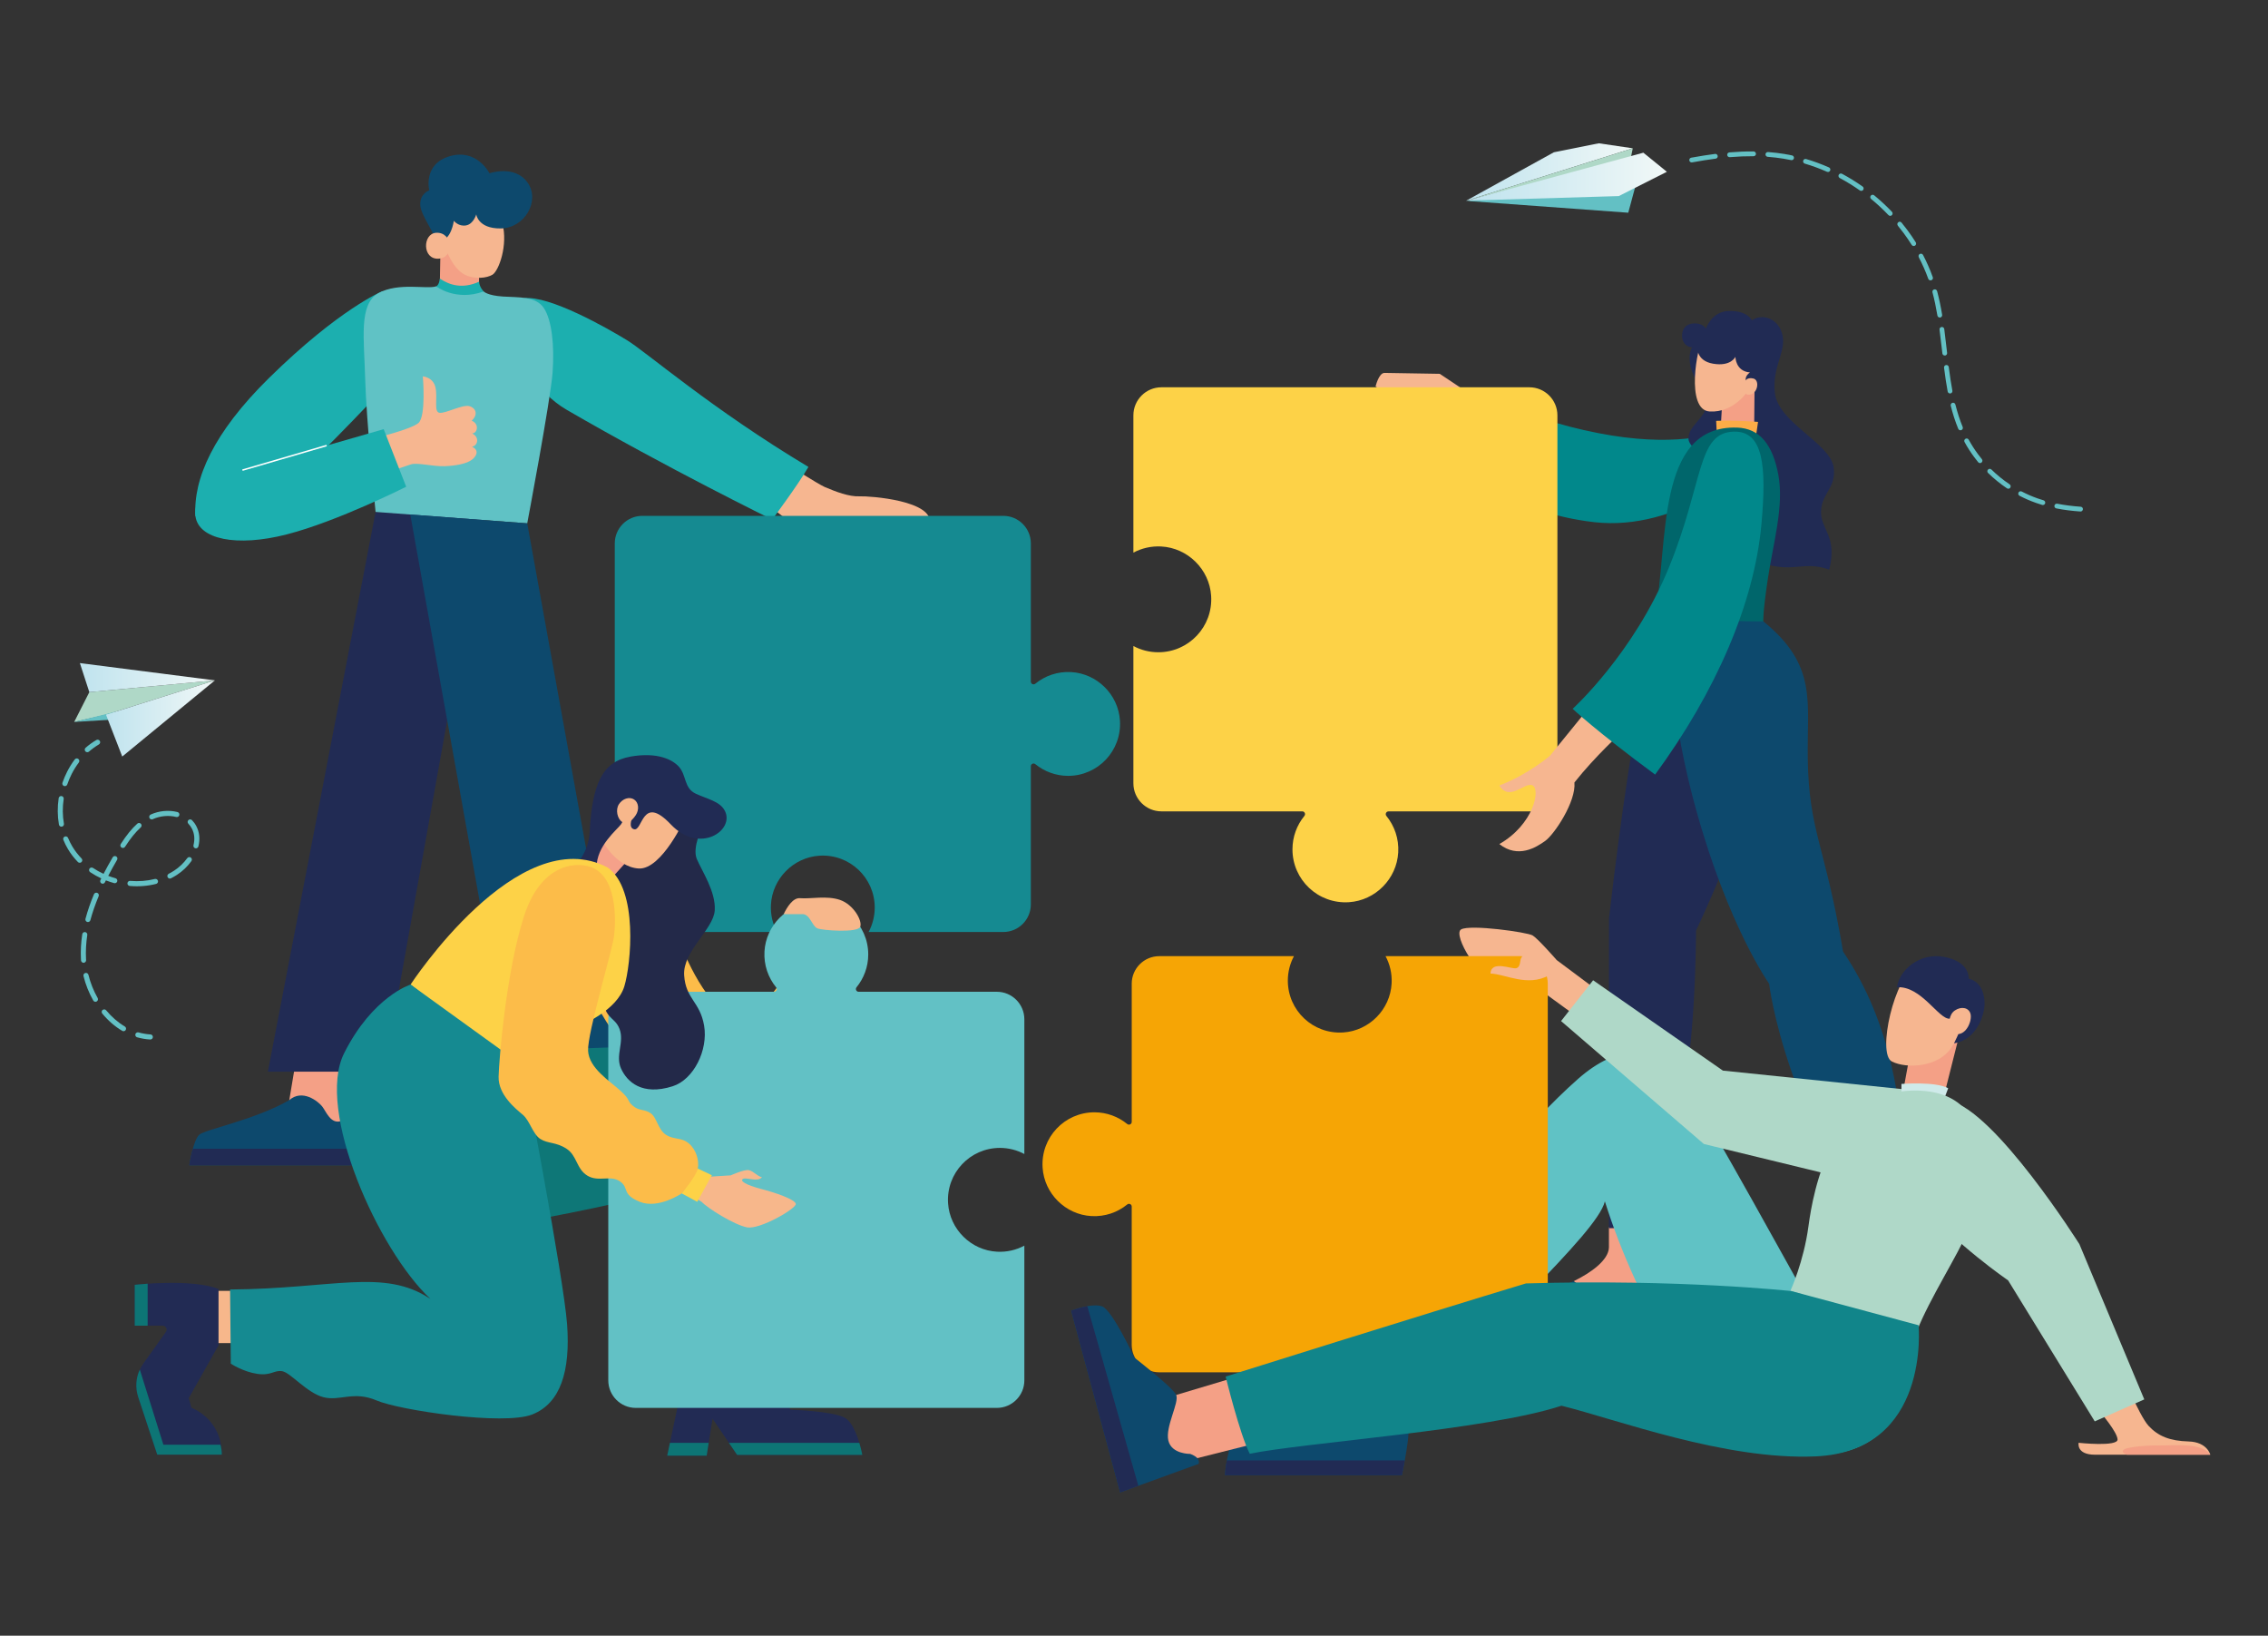 <?xml version="1.0" encoding="UTF-8"?><svg id="uuid-112d8dd0-f6a5-4724-aa55-09c059850906" xmlns="http://www.w3.org/2000/svg" width="864" height="623" xmlns:xlink="http://www.w3.org/1999/xlink" viewBox="0 0 864 623"><rect x="0" y="0" width="864" height="623" fill="#333333" stroke="none"/><defs><linearGradient id="uuid-b5621879-4bb2-4a20-a8fd-05d78fce6d04" x1="189.14" y1="258.09" x2="240.57" y2="258.09" gradientTransform="translate(271) rotate(-180) scale(1 -1)" gradientUnits="userSpaceOnUse"><stop offset="0" stop-color="#f1f8f7"/><stop offset="1" stop-color="#bfe3ee"/></linearGradient><linearGradient id="uuid-75d24fe0-8c3c-43df-ae74-b5f8e970309b" y1="273.65" x2="230.61" y2="273.65" xlink:href="#uuid-b5621879-4bb2-4a20-a8fd-05d78fce6d04"/><linearGradient id="uuid-d2013f5a-13b4-43a6-82c6-d97165cb1b3d" x1="214.42" y1="65.54" x2="278" y2="65.54" gradientTransform="translate(836.43) rotate(-180) scale(1 -1)" xlink:href="#uuid-b5621879-4bb2-4a20-a8fd-05d78fce6d04"/><linearGradient id="uuid-efa3bb46-2294-4de2-9a76-d66b01f4e639" x1="201.43" y1="67.28" x2="277.6" y2="67.28" gradientTransform="translate(836.43) rotate(-180) scale(1 -1)" xlink:href="#uuid-b5621879-4bb2-4a20-a8fd-05d78fce6d04"/></defs><path d="M263.03,153.47s46.77,30.16,51.11,32c4.34,1.84,9.26,3.74,13.25,3.57,4-.17,28.64,1.63,26.76,10.55-1.45,6.87-42.66,6.88-49.62,1.83s-14.92-11.44-14.92-11.44l-26.57-36.51Z" fill="#f6b690"/><path d="M199.48,113.59c9.79-1.23,31.97,11.46,39.39,15.99,7.42,4.53,32.14,26.12,69.1,48.26-3.91,6.8-13.8,20.05-13.8,20.05,0,0-40.25-19.72-78.32-41.82-5.74-3.33-10.37-8.3-14.18-13.73-3.35-4.76-6.41-10.51-6.25-15.43.35-10.64,4.07-13.31,4.07-13.31Z" fill="#1cafaf"/><path d="M74.46,196.58c-.9-14.18,6.85-31.77,27.97-52.56,26.73-26.31,43.06-33.02,43.06-33.02,0,0,7.52.82,9.76,8.4,3.9,13.15-10.87,30.3-10.87,30.3,0,0-28.05,30.27-48.07,46.75-7.36-.23-14.56,1.13-21.85.12Z" fill="#1cafaf"/><polygon points="202.87 405.06 205.94 432.38 232.49 430.91 226.94 397.63 202.87 405.06" fill="#f4a086"/><path d="M182.62,94.88l-.15,14.35s-4.7,2.24-8.8,1.68c-4.1-.56-6.1-3.23-6.1-3.23l.21-12.21,11.36-3.96,3.48,3.37Z" fill="#f4a086"/><polygon points="137.84 405.06 134.77 432.38 108.22 430.91 113.77 397.63 137.84 405.06" fill="#f4a086"/><polygon points="143.08 194.98 102.05 408.17 146.36 408.17 184.41 195.98 143.08 194.98" fill="#212b54"/><path d="M72.11,443.83s1.48-9.68,3.84-11.68c2.36-2.01,21.44-5.71,34.26-13.15,4.98-4.31,10.88.41,12.47,2.35,1.59,1.95,3.25,7.02,7.38,5.61,4.13-1.42,6.73-2.66,6.73-2.66l2.01,19.53h-66.67Z" fill="#0d496d"/><path d="M73.47,437.52c-.87,3.1-1.36,6.31-1.36,6.31h66.67l-.65-6.31h-64.67Z" fill="#212b54"/><path d="M169.91,94.94s2.53,7.44,7.23,9.72c3.76,1.82,8.37,1.26,10.49-.04,2.35-1.44,6-11.19,3.72-19.71-2.28-8.52-7.12-10.73-13.85-9.61-6.73,1.12-11.15,7.96-7.58,19.64Z" fill="#f6b690"/><path d="M172.89,84.1s-1.02,7.65-5.4,7.54c-4.38-.11-2.28.77-2-.88.28-1.65-5.04-8.63-5.37-12.45-.39-4.52,3.4-5.82,3.4-5.82,0,0-2.5-10.03,7.85-13.01,10.35-2.98,15.09,6.52,15.09,6.52,0,0,9.61-3.37,14.52,3.54,4.91,6.91-1.05,17.43-10.35,17.47-8.59.04-9.2-5.37-9.2-5.37,0,0-1,3.68-3.88,4.21s-4.66-1.75-4.66-1.75Z" fill="#0d496d"/><path d="M184.26,111s-1.54-1.42-1.77-3.7c-6.23,2.81-11.14,1.37-14.93-1.19-.28,2.6-1.4,2.95-1.4,2.95,0,0,2.4,4.86,9.05,5.3,7.41.49,9.05-3.35,9.05-3.35Z" fill="#1cafaf"/><path d="M184.26,111s1.37,1.56,7.33,1.94c5.96.39,12.59-.18,15.61,4.42,3.02,4.59,4.07,14.24,3.3,24.62-.77,10.38-9.65,57.35-9.65,57.35l-57.77-4.35s-3.58-35.36-3.96-50.61c-.39-15.26-2.56-28.52,5.05-32.72,7.61-4.21,18.55-1.37,21.99-2.6,0,0,7.44,5.86,18.1,1.95Z" fill="#60c2c5"/><path d="M143.47,166.69s12.8-3.08,15.87-5.52c3.07-2.44,1.74-17.82,1.74-17.82,0,0,3.99.27,4.84,4.32.85,4.05-.75,9.23,1.52,9.56,2.27.33,8.92-3.34,11.47-2.51,2.56.83,3.2,3.32.77,5.52,2.96,1.13,2.29,4.75.18,4.86,2.95,1.41,2.15,4.67-.04,5.05,3.3,1.5,1.26,4.28-.69,5.37-1.95,1.1-5.15,1.85-9.66,2.04-4.51.19-10.6-1.52-13.03-.66-2.43.86-9.93,3.29-9.93,3.29l-3.04-13.5Z" fill="#f6b690"/><polygon points="200.85 199.33 238.66 408.17 194.35 408.17 156.3 195.98 200.85 199.33" fill="#0d496d"/><path d="M268.6,443.83s-1.48-9.68-3.84-11.68c-2.36-2.01-21.44-5.71-34.26-13.15-4.98-4.31-10.88.41-12.47,2.35-1.59,1.95-3.25,7.02-7.38,5.61s-6.73-2.66-6.73-2.66l-2.01,19.53h66.67Z" fill="#0d496d"/><path d="M267.24,437.52c.87,3.1,1.36,6.31,1.36,6.31h-66.67l.65-6.31h64.67Z" fill="#212b54"/><path d="M95.7,177.98l50.46-14.52,8.58,21.93s-26.23,13.21-45.45,18.14c-19.21,4.93-33.68,1.9-34.84-6.95-1.62-12.38,21.24-18.6,21.24-18.6Z" fill="#1cafaf"/><path d="M166.15,88.66c-5.2.31-5.35,10.22.92,9.87,6.27-.35,5.45-10.25-.92-9.87Z" fill="#f6b690"/><line x1="124.43" y1="169.71" x2="92.36" y2="179.07" fill="#212b54"/><rect x="91.69" y="174.11" width="33.41" height=".56" transform="translate(-44.54 37.37) rotate(-16.28)" fill="#fff"/><path d="M408.04,255.98c-5.18-.29-9.96,1.42-13.64,4.43-.68.56-1.7.08-1.7-.8v-52.64c0-5.79-4.7-10.49-10.49-10.49h-137.52c-5.79,0-10.49,4.7-10.49,10.49v137.52c0,5.79,4.7,10.49,10.49,10.49h51.31c-1.64-3.06-2.5-6.6-2.31-10.36.51-9.94,8.54-18.07,18.47-18.7,11.51-.73,21.07,8.39,21.07,19.74,0,3.37-.85,6.55-2.33,9.32h51.31c5.79,0,10.49-4.7,10.49-10.49v-52.64c0-.88,1.02-1.36,1.71-.8,3.41,2.78,7.76,4.46,12.5,4.46,11.36,0,20.48-9.57,19.74-21.09-.64-9.89-8.71-17.88-18.6-18.44Z" fill="#158a91"/><path d="M565.51,153.73l-17.03-11.35s-18.84-.33-21.04-.35-3.41,5.17-3.41,5.17c0,0,12.64,9.02,22.55,9.56,9.91.54,15.74,6.09,15.74,6.09l3.18-9.11Z" fill="#f6b690"/><path d="M663.62,162.96c-2.03-.5-4.17-.25-6.08.6-4.54,2-20.36,6.97-48.75,1.39-30.37-5.97-43.15-15.71-43.15-15.71l-11.6,28.35s21.54,17.74,53.39,21.3c31.85,3.56,59.22-20.51,61.5-24.83,2.12-4.02.16-9.75-5.31-11.1Z" fill="#01888b"/><path d="M612.92,467.38c0,2.76,0,5.36,0,7.78-.16,4.79-6.74,9.57-13.45,12.83,1.92,1.48,6.51,4.37,13.48,4.86,0,3.07,0,4.71,0,4.71l16.04-2.38s.2-12.35,1.95-27.8h-18.04Z" fill="#f4a086"/><path d="M630.91,467.78c1.29-11.52,3.44-24.82,7.02-36.02,8.32-26.03,8.17-77.34,8.17-77.34,0,0,44.5-91.72,24.82-117.75-29.36-5.45-38.44-4.54-38.44-4.54,0,0-9.54,30.88-19.52,117.6-.09,48.08-.07,91.01-.04,118.05h17.99Z" fill="#212b54"/><path d="M731.8,491.92c.52-.46,1.06-.88,1.61-1.27-1.12-4.85-2.92-13.21-4.54-23.27h-19.56c7.56,15.57,13.69,27.8,13.69,27.8h5.53c.92-1.2,2.01-2.29,3.27-3.26Z" fill="#f4a086"/><path d="M630.19,488.26l-1.57-.02s-7.65,4.7-13.77,4.68c-8.04-.03-13.29-3.32-15.38-4.93.2-.1-7.81,3.28-10.71,3.88-16.21,3.31-15.71,14.61-15.71,14.61h57.91l-.77-18.21Z" fill="#0d496d"/><path d="M573.91,502.27c-.95,2.39-.87,4.2-.87,4.2h57.91l-.18-4.2h-56.87Z" fill="#212b54"/><path d="M726.27,499.1c1.18-2.86,3.02-5.25,5.52-7.18.81-.72,1.66-1.35,2.55-1.89-.3-.16-.64-.25-.99-.25h-.32c-3.05,2.64-4.41.64-5.28-1.86-.3-.87-1.13-1.44-2.05-1.44h-5.37c-1.01,0-1.9.7-2.12,1.69-.46,2.08-1.74,4.42-7.07,5.76-12.65,3.19-10.71,12.55-10.71,12.55h23.28c.27-2.67,1.13-5.13,2.55-7.38Z" fill="#0d496d"/><path d="M532.66,324.68c.3-5.28-1.45-10.15-4.51-13.9-.57-.7-.08-1.74.82-1.74h53.64c5.9,0,10.69-4.79,10.69-10.69v-140.15c0-5.9-4.79-10.69-10.69-10.69h-140.15c-5.9,0-10.69,4.79-10.69,10.69v52.29c3.12-1.67,6.73-2.55,10.56-2.35,10.13.52,18.42,8.7,19.06,18.82.74,11.73-8.55,21.47-20.12,21.47-3.44,0-6.67-.86-9.5-2.38v52.29c0,5.9,4.79,10.69,10.69,10.69h53.64c.9,0,1.38,1.04.81,1.74-2.84,3.47-4.54,7.91-4.54,12.74,0,11.58,9.76,20.87,21.5,20.12,10.08-.65,18.22-8.88,18.79-18.96Z" fill="#fdd247"/><path d="M724.73,502.17h-23.95c-.74,2.39-.34,4.31-.34,4.31h23.28c.15-1.5.49-2.94,1.01-4.31Z" fill="#212b54"/><path d="M605.24,269.66l-14.76,18.16s-8.17,7.11-19.3,11.35c4.01,6.43,9.69-1.59,12.71,0s.31,14.86-12.71,22.32c7.11,5.6,14,1.29,17.48-1.21,3.48-2.5,11.81-14.98,11.12-22.25,7.95-10.06,18.16-19.3,18.16-19.3l-12.71-9.08Z" fill="#f6b690"/><path d="M673.96,374.7s1.51,13.17,8.48,33.3c4.02,11.61,16.89,38.82,27.07,59.78h19.43c-1.08-6.68-2.09-14.12-2.76-21.79-2.27-25.88-5.3-55.85-24.06-83.55-6.86-40.68-13.03-45.7-13.45-73.46-.33-21.84,3.77-35.51-16.92-52.31-19.72-16.02-35.77-4.99-35.77-4.99,0,0-2.42,31.03,9.99,76.13,12.41,45.1,28,66.9,28,66.9Z" fill="#0d496d"/><path d="M646.56,129.92s-4.17,2.57-2.52,9.64c1.65,7.06,5.85,7.57,6.15,13.52.3,5.95-7.21,8.83-6.96,14.13.25,5.3,19.78,14.53,19.98,14.73.2.2,16.19-7.67,16.19-7.67l-6.41-28.3-3.27-15.34-23.17-.71Z" fill="#212b54"/><polygon points="655.95 155.44 655.34 166.09 668.21 167.85 668.41 146.61 655.95 155.44" fill="#f4a086"/><path d="M665.91,148.81s-5.29,8.48-14.63,7.91c-9.34-.57-4.67-25.32-2.58-27.41,2.09-2.09,16.27-3.93,19.22,1.97,2.95,5.9,1.64,13.5-2.01,17.54Z" fill="#f6b690"/><path d="M646.61,131.77s-.78,5.61,6.02,6.76c6.8,1.15,8.48-2.62,8.48-2.62,0,0,0,5.49,5.53,5.94-3.32,2.42-.86,5.37,1.15,6.76,2.01,1.39,5,6.02,5.16,11.8.16,5.78-4.06,53.02-4.06,53.02,0,0,4.51,2.25,10.45,2.62,5.94.37,10.04-1.72,17.5.9,3.28-12.82-3.44-15.41-3.11-22.33.33-6.92,5.83-8.79,4.83-16.51-1.19-9.24-21.1-17.04-22.41-28.39-1.04-8.97,3.36-14.59,3.12-20.26-.31-7.22-7.1-10.67-11.89-7.47,0,0-1.67-3.85-9.09-3.52-6.3.28-8.44,6.71-8.44,6.71,0,0-1.04-2.1-4.37-2.01-3.13.08-4.54,1.9-4.69,4.34-.22,3.71,3.09,5.85,5.82,4.26Z" fill="#212b54"/><path d="M653.78,160.29l.25,5.5,14.78,1.31.92-6.41s-8.75-.69-15.95-.4Z" fill="#fdac47"/><path d="M661.75,162.86c8.58.28,13.64,6.46,15.76,18.26s-1.99,25.68-4.01,39.1c-2.02,13.42-1.77,16.45-1.77,16.45,0,0-26.28.15-41.22-2.72,5.2-26.54,0-72.12,31.23-71.08Z" fill="#00666b"/><path d="M660.49,164.4c11.2-.3,12.57,12.85,10.52,35.36-2.72,29.95-17.33,63.7-40.49,95.26-22.85-16.88-31.41-25.05-31.41-25.05,0,0,23.3-21.11,36.66-53.81,13.36-32.69,10.63-51.38,24.71-51.76Z" fill="#01888b"/><path d="M664.84,145.12s.7-1.56,3.15-.94,1.68,5.86-1.58,6.15-1.58-5.2-1.58-5.2Z" fill="#f6b690"/><polygon points="524.59 519.76 513.31 539.79 528.29 550.97 533.75 544.86 547.84 522.84 524.59 519.76" fill="#f4a086"/><path d="M466.61,561.87s1.08-12.77,4.04-13.12c2.96-.34,29.27-4.58,32.17-5.52,2.9-.94,7.19-9.92,11.87-10.06,4.68-.14,10.84,11.88,14.14,12.13,3.3.25,5.47-3.1,7.29-2.36,1.82.74-2.07,18.93-2.07,18.93h-67.44Z" fill="#0d496d"/><path d="M467.37,556.24c-.53,2.94-.76,5.63-.76,5.63h67.44s.53-2.47,1.1-5.63h-67.78Z" fill="#212b54"/><path d="M687.68,493.39s-37.39-67.96-46.93-82.39c-9.54-14.43-25.04-12.88-39.5-.15-40.86,35.97-82.64,107.11-82.64,107.11,0,0,17.86,8.46,29.66,14.08,14.08-22.55,60.09-61.75,63.11-74.46,11.35,36.02,40.41,96.51,80.82,96.51s38.1-47.22,38.1-47.22l-42.64-13.47Z" fill="#60c2c5"/><path d="M800.23,538.03s6.26,7.26,6.46,10.19c.2,2.93-14.83,1.31-14.83,1.31,0,0-1.01,4.54,6.26,4.54h43.89s-1.11-4.84-8.27-5.05c-7.16-.2-11.6-2.02-15.24-5.95-3.63-3.94-11-21.87-11-21.87l-7.26,16.83Z" fill="#f6b690"/><path d="M607.08,376.16l-14.03-10.47s-7.16-8.18-9.18-9.4c-2.01-1.23-23.95-4.31-27.28-2.28-3.34,2.03,7.21,19.65,14.67,21.07,7.46,1.42,13.59.59,13.59.59l15.85,11.53,6.38-11.04Z" fill="#f6b690"/><path d="M656.34,407.77l-49.44-34.41-12.21,15.54,54.39,46.82,53.17,12.92s23.51-.4,27.04-17.86c3.53-17.46.51-15.42.51-15.42l-73.46-7.59Z" fill="#afd8c8"/><path d="M746.81,392.57s-6.62,26.25-6.62,26.25l-15.64-.71,3-16.32,19.25-9.22Z" fill="#f4a086"/><path d="M724.36,416.57v-3.72s13.02-1.02,17.81,1.64c-1.1,2.83-1.46,3.9-1.46,3.9l-16.35-1.82Z" fill="#cfeaea"/><path d="M742.97,368.12c10.2,6,6.71,21.64.25,31.13-4.84,7.11-16.7,7.97-22.5,5.05-5.8-2.93,1.06-32.74,9.13-36.17,8.07-3.43,13.12,0,13.12,0Z" fill="#f6b690"/><path d="M722.63,376.04c1.03-6.83,8.85-13.25,17.86-11.6,8.9,1.62,9.48,6.71,9.54,8.32,4.89,1.21,6.1,6.23,6,9.86-.1,3.63-2.72,13.34-11.63,14.75,3.81-7.72,3.91-10.54,3.91-10.54,0,0-1.41.76-5.55,1.16-4.14.4-10.88-12.64-20.13-11.96Z" fill="#212b54"/><path d="M415.79,463.18c5.18.29,9.96-1.42,13.64-4.43.68-.56,1.7-.08,1.7.8v52.64c0,5.79,4.7,10.49,10.49,10.49h137.52c5.79,0,10.49-4.7,10.49-10.49v-137.52c0-5.79-4.7-10.49-10.49-10.49h-51.31c1.64,3.06,2.5,6.6,2.31,10.36-.51,9.94-8.54,18.07-18.47,18.7-11.51.73-21.07-8.39-21.07-19.74,0-3.37.85-6.55,2.33-9.32h-51.31c-5.79,0-10.49,4.7-10.49,10.49v52.64c0,.88-1.02,1.36-1.71.8-3.41-2.78-7.76-4.46-12.5-4.46-11.36,0-20.48,9.57-19.74,21.09.64,9.89,8.71,17.88,18.6,18.44Z" fill="#f6a505"/><path d="M742.59,390.32s-.38-3.77,2.12-5.46c2.5-1.69,5.39-1.08,5.98,1.37.6,2.45-1.44,7.88-5.29,7.66-2.55-.14-2.81-3.57-2.81-3.57Z" fill="#f6b690"/><path d="M730.31,506.86l-48.24-15.24s5.05-11,6.86-24.52,8.98-53.78,43.08-51.66c34.1,2.12,20.43,46.01,17.38,53.88-3.05,7.87-14.53,25.73-19.08,37.54Z" fill="#afd8c8"/><path d="M725.56,421.29c-10.59,8.88-2.93,25.23,7.04,37.64,11.6,14.43,32.41,28.76,32.41,28.76l32.99,53.68,18.87-8.37-24.72-59.13s-32.07-50.89-49.58-54.66c-12.28-2.65-17.01,2.09-17.01,2.09Z" fill="#afd8c8"/><polygon points="468.16 525.3 443.31 532.74 440.43 547.79 448.15 556.24 453.6 556.01 482.04 548.84 468.16 525.3" fill="#f4a086"/><path d="M432.13,517.08s14.72,11.39,15.95,14.23-4.23,12.12-3,17.35c1.23,5.23,8.32,5.1,8.32,5.1,0,0,2.51.86,3.07,2.12s.07,1.71.07,1.71l-29.82,10.83-18.65-69.19s7.87-3.09,11.79-1.65c3.92,1.44,12.28,19.5,12.28,19.5Z" fill="#0d496d"/><path d="M408.07,499.23l18.65,69.19,6.93-2.52-19.43-68.4c-3.19.57-6.15,1.73-6.15,1.73Z" fill="#212b54"/><path d="M682.47,491.75s-42.66-4.66-101.16-2.92c-40.27,12.15-114.4,35.47-114.4,35.47,0,0,5.36,21.92,9.19,29.41,20.29-4.23,90.53-8.95,118.75-18.3,20.62,5.06,62.21,20.8,96.78,19.3,43.95-1.91,39.25-49.95,39.25-49.95l-48.41-13Z" fill="#11858a"/><path d="M579.47,364.9c-.49.95-.15,3.48-1.91,3.88-1.77.39-9.52-3.14-9.76,2.01,5.79.25,14.08,5.15,22.18.74,8.1-4.42-7.39-12.65-10.5-6.62Z" fill="#f6b690"/><path d="M810.27,554.08s-2.64-.91-1.14-1.98,9.2-1.64,14.01-1.57c4.81.07,15.74-1.18,18.86,3.54h-31.73Z" fill="#f4a086"/><path d="M259.7,360.62s10.01,26.33,21.94,26.78c11.93.45,28.81-36.35,28.81-36.35h11.59s-8.53,60.99-43.82,65.04c-35.29,4.05-52.28-36.23-52.28-36.23l33.76-19.24Z" fill="#fcbc49"/><polygon points="290.97 513.62 288.44 523.82 265.48 524.15 268.62 509.3 290.97 513.62" fill="#f7b78b"/><path d="M261.2,521.3l-7.02,33.13h15.03l2.23-14.08,9.36,13.79h47.69s-2.08-11.59-6.66-14.15c-4.57-2.56-20.66-3.07-20.66-3.07,0,0-6.77-11.01-11.96-15.61h-28.01Z" fill="#222b54"/><polygon points="255.21 549.55 254.18 554.43 269.21 554.43 269.98 549.55 255.21 549.55" fill="#0d7575"/><path d="M277.69,549.55l3.11,4.58h47.69s-.37-2.03-1.13-4.58h-49.67Z" fill="#0d7575"/><path d="M259.7,515.49l31.27.59s10.76-38.71,12.62-75.85c1.86-37.13-10.89-41.61-27.34-42.2-16.46-.59-92.33,2.87-92.33,2.87l18.06,63.97s44.9-8.02,55.19-13.08c0,0-.51,11.31-1.86,14.01-1.35,2.7-3.21,7.17-2.95,9.11.25,1.94,4.98,9.71,5.74,13.08.76,3.38-3.8,6.84-3.29,12.66.51,5.82,3.88,9.33,4.89,14.84Z" fill="#0e7777"/><path d="M291.23,362.4c-.29,5.18,1.42,9.96,4.43,13.64.56.68.08,1.7-.8,1.7h-52.64c-5.79,0-10.49,4.7-10.49,10.49v137.52c0,5.79,4.7,10.49,10.49,10.49h137.52c5.79,0,10.49-4.7,10.49-10.49v-51.31c-3.06,1.64-6.6,2.5-10.36,2.31-9.94-.51-18.07-8.54-18.7-18.47-.73-11.51,8.39-21.07,19.74-21.07,3.37,0,6.55.85,9.32,2.33v-51.31c0-5.79-4.7-10.49-10.49-10.49h-52.64c-.88,0-1.36-1.02-.8-1.71,2.78-3.41,4.46-7.76,4.46-12.5,0-11.36-9.57-20.48-21.09-19.74-9.89.64-17.88,8.71-18.44,18.6Z" fill="#62c1c5"/><rect x="79.08" y="491.66" width="14.97" height="19.89" fill="#f7b78b"/><path d="M267.72,314.65s-4.14,8.01-2.28,12.49c1.86,4.48,7.34,12.49,6.84,19.67-.51,7.17-12.24,15.53-11.65,24.64.59,9.11,6,9.93,7.6,19.16,1.6,9.28-3.93,20.56-11.98,23.12-11.65,3.71-17.39-1.69-19.66-6.75-2.28-5.06,1.35-10.04-.59-15.11-1.94-5.06-6.16-3.21-6.58-14.18-.42-10.97-3.46-46.89-3.46-46.89l15.53-27.8,26.25,11.65Z" fill="#232949"/><polygon points="239.62 327.14 233.29 334.15 223.83 328.24 233.96 315.07 239.62 327.14" fill="#f5a18a"/><path d="M83.25,490.97v21.42l-11.35,20.14,1.02,3.67s11.58,4.04,11.58,17.84h-24.59l-7.26-21.98c-1.42-4.29-.7-8.99,1.92-12.67l8.49-11.9c.92-.98.23-2.59-1.12-2.59h-10.6v-15.56s21.76-2.45,31.91,1.62Z" fill="#222b54"/><path d="M228.93,319.4s5.47,10.86,14.37,11.39c8.91.54,17.97-19.69,17.97-19.69l-13.88-11.78-18.47,20.07Z" fill="#f7b78b"/><path d="M240.11,288.18c10.58-1.86,16.21,1.28,18.52,3.85,2.93,3.26,1.91,8.16,6.36,10.24,4.44,2.08,9.16,2.89,11.08,6.43,4.05,7.46-9.51,16.92-20.54,5.28-11.03-11.65-10.63,2.76-14.01,1.86-3.38-.9,1.46-7.82-.56-7.99-2.03-.17-3.04,4.22-4.39,6.13-1.35,1.91-9.45,8.27-9.28,16.43.17,8.16-20.2,7.15-20.2,7.15,0,0,16.76-5.49,17.55-20.7.96-18.29,4.89-26.81,15.46-28.66Z" fill="#212b54"/><path d="M242.17,310.51c-1.42,2.15-3.44,3.7-5.2,2.54-1.76-1.17-2.6-4.61-1.18-6.76,1.42-2.15,4.01-2.95,5.77-1.78,1.76,1.17,2.04,3.86.61,6.01Z" fill="#f7b78b"/><path d="M53.27,521.61c-1.53,3.25-1.77,6.99-.63,10.46l7.26,21.98h24.59c0-1.36-.18-2.61-.5-3.79h-21.75l-8.99-28.65Z" fill="#0d7575"/><path d="M56.25,488.94c-2.98.2-4.92.42-4.92.42v15.56h4.92v-15.98Z" fill="#0d7575"/><path d="M156.4,375s41.02-62.7,75.11-44.56c11.73,8.36,8.87,36.93,6.33,45.24-2.78,9.11-16.03,14.52-16.03,14.52l-27.6,14.35-37.81-29.54Z" fill="#fdd247"/><path d="M87.65,491.15l.28,28.24s4.67,3.09,10.07,3.88,6.36-1.52,9.51-1.01c3.15.51,9.4,8.27,15.7,9.9,6.3,1.63,11.42-2.53,20.25,1.24,8.83,3.77,48.5,9.62,59.3,5.34,10.8-4.28,14.57-16.54,13.28-34.32-1.29-17.78-16.77-98.46-16.77-98.46l-42.87-30.97s-14.46,4.53-25.32,26.19c-10.86,21.66,12.94,74.94,32.91,93.56-17.72-11.82-36.91-3.88-76.35-3.6Z" fill="#158a91"/><path d="M266.55,446.15l3.97,2.01,7.86-.49s5.08-2.31,6.85-1.99c1.77.32,3.19,2.3,5.04,2.71-1.67,1.99-5.87-.11-7.22.63s1.15,2.33,6.82,3.8c5.67,1.47,12.95,4,13.3,5.7.35,1.7-13.7,9.9-18.59,8.95-4.89-.95-14.97-7.25-17.27-9.7-2.62-1.7-4.89-3.02-4.89-3.02l4.14-8.61Z" fill="#f7b78b"/><polygon points="265.61 457.74 271.18 447.62 265.82 445.08 259.7 454.54 265.61 457.74" fill="#fdd247"/><path d="M223.75,329.84c11.82,2.7,10.8,21.44,10.18,26.67-.62,5.23-10.24,37.08-9.9,43.72.34,6.64,8.33,11.53,12.38,15.25,4.05,3.71,2.25,3.6,4.67,5.68,2.42,2.08,4.33,1.18,6.75,2.81s2.81,6.3,5.91,8.27c3.09,1.97,5.81.84,8.67,3.26,2.86,2.42,4.02,6.61,3.41,9.58s-6.12,9.45-6.12,9.45c0,0-8.89,6.09-15.98,3.21-7.09-2.88-3.88-5.25-7.54-7.78-3.66-2.53-8.21.39-12.43-2.19-4.22-2.59-3.88-7.6-7.93-10.24s-7.03-1.86-9.96-3.71c-2.93-1.86-3.99-6.98-6.75-9.28-2.76-2.31-9.34-7.6-9.17-14.46.17-6.86,2.9-39.88,9.62-60.93,5.63-17.61,16.71-21.01,24.19-19.3Z" fill="#fcbc49"/><path d="M320.05,342.77c-5.08-1.75-11.15-.33-15.32-.67-2.66-.21-4.91,3.42-6.19,6.07h7c3.03-.17,3.78,4.59,5.85,5.42,2.08.83,15.4,1.75,16.31-.58.92-2.33-2.58-8.49-7.66-10.24Z" fill="#f7b78b"/><polygon points="34.03 263.62 28.26 274.98 40.38 272.21 81.86 259.14 34.03 263.62" fill="#afd8c7"/><polygon points="28.26 274.98 48.86 273.7 43.81 271.13 28.26 274.98" fill="#63c0c4"/><polygon points="34.03 263.62 30.43 252.56 81.86 259.14 34.03 263.62" fill="url(#uuid-b5621879-4bb2-4a20-a8fd-05d78fce6d04)"/><polygon points="81.86 259.14 40.38 272.21 46.57 288.15 81.86 259.14" fill="url(#uuid-75d24fe0-8c3c-43df-ae74-b5f8e970309b)"/><path d="M32.81,286.4c-.11-.05-.21-.13-.29-.23-.35-.4-.31-1.01.1-1.37,1.27-1.11,2.65-2.1,4.08-2.94.46-.27,1.05-.12,1.33.34.27.46.12,1.05-.34,1.33-1.33.78-2.6,1.7-3.79,2.73-.31.27-.73.31-1.07.13Z" fill="#63c0c4"/><path d="M46.61,392.65s-.04-.02-.05-.03c-2.8-1.65-5.37-3.87-7.61-6.59-.34-.41-.28-1.02.13-1.36.41-.34,1.02-.28,1.36.13,2.11,2.55,4.5,4.62,7.11,6.16.46.27.61.87.34,1.33-.26.44-.82.6-1.27.37ZM35.92,381.44c-.16-.08-.31-.21-.4-.38-1.66-2.92-2.91-6.05-3.71-9.31-.13-.52.19-1.05.71-1.17.52-.13,1.04.19,1.17.71.76,3.09,1.94,6.05,3.51,8.82.26.47.1,1.06-.36,1.32-.29.17-.64.16-.92.02ZM31.4,366.58c-.29-.15-.5-.44-.53-.79l-.03-.47c-.16-3.08,0-6.28.5-9.5.08-.53.58-.89,1.1-.81.53.08.89.57.81,1.1-.47,3.1-.63,6.16-.48,9.11l.03.44c.04.53-.36,1-.9,1.04-.18.01-.35-.03-.51-.1ZM33.06,351.08c-.4-.2-.62-.66-.5-1.11.8-3,1.88-6.16,3.23-9.37.21-.49.77-.73,1.27-.52.48.19.73.77.52,1.27-1.31,3.13-2.37,6.2-3.15,9.12-.14.52-.67.82-1.18.69-.07-.02-.13-.04-.19-.07ZM38.69,336.49c-.47-.24-.66-.81-.43-1.29.11-.21.21-.43.32-.64-1.47-.68-2.9-1.48-4.23-2.37-.44-.3-.56-.9-.27-1.34.3-.44.9-.57,1.34-.27,1.27.85,2.63,1.6,4.03,2.25,1.04-2,2.18-4.07,3.48-6.3.27-.46.87-.62,1.32-.35.46.27.62.86.35,1.32-1.25,2.16-2.36,4.16-3.37,6.09.9.35,1.83.65,2.76.91.52.15.82.68.67,1.19-.14.52-.68.82-1.19.67-1.06-.3-2.11-.64-3.13-1.04-.12.24-.24.49-.36.73-.24.48-.82.68-1.3.44,0,0,0,0-.01,0ZM29.93,328.52c-.09-.05-.18-.11-.25-.19-1.48-1.52-2.76-3.18-3.81-4.96-.66-1.11-1.24-2.28-1.73-3.48-.2-.49.03-1.06.53-1.26.5-.2,1.06.03,1.26.53.46,1.12,1,2.2,1.61,3.22.98,1.64,2.16,3.19,3.53,4.59.37.38.37,1-.02,1.37-.31.3-.76.35-1.11.17ZM49.08,337.34c-.34-.17-.56-.54-.53-.95.05-.53.51-.93,1.05-.88,3.23.28,6.39.03,9.39-.73.52-.13,1.04.18,1.18.7.13.52-.18,1.05-.7,1.18-3.21.81-6.59,1.08-10.03.78-.13-.01-.25-.05-.36-.1ZM22.97,314.76c-.26-.13-.46-.38-.52-.7-.57-3.27-.6-6.65-.1-10.05.08-.53.57-.89,1.1-.81.53.08.89.57.81,1.1-.48,3.2-.45,6.37.09,9.43.09.53-.26,1.03-.79,1.12-.21.04-.43,0-.61-.09ZM64.28,334.52c-.18-.09-.33-.23-.42-.42-.24-.48-.06-1.06.42-1.3.72-.37,1.43-.78,2.1-1.22,1.9-1.24,3.62-2.88,4.96-4.74.31-.43.92-.53,1.35-.22.43.31.53.92.22,1.35-1.48,2.06-3.37,3.87-5.48,5.23-.72.47-1.49.92-2.28,1.32-.29.15-.61.14-.88,0ZM46.38,322.86s-.06-.03-.09-.05c-.45-.29-.58-.89-.29-1.34,2.18-3.38,4.18-5.85,6.32-7.77.4-.36,1.01-.32,1.37.07.36.4.33,1.01-.07,1.37-2,1.81-3.9,4.15-5.98,7.38-.27.42-.82.56-1.25.34ZM24.27,299.32c-.42-.22-.63-.72-.48-1.18.5-1.45,1.1-2.87,1.79-4.23.84-1.64,1.81-3.21,2.9-4.66.32-.43.93-.52,1.36-.19.43.32.51.93.19,1.36-1.02,1.36-1.94,2.83-2.72,4.37-.65,1.28-1.21,2.61-1.68,3.98-.17.51-.72.78-1.23.6-.04-.02-.09-.03-.13-.05ZM74.21,323.01c-.39-.2-.61-.65-.5-1.1.58-2.32.37-4.46-.63-6.35-.35-.67-.8-1.28-1.33-1.83-.37-.38-.36-1,.02-1.37.38-.37,1-.37,1.37.02.66.68,1.22,1.44,1.65,2.28,1.21,2.3,1.48,4.97.79,7.72-.13.52-.66.84-1.17.71-.07-.02-.14-.04-.2-.08ZM57.37,312c-.19-.1-.35-.25-.44-.46-.22-.49-.01-1.06.47-1.29,3.15-1.45,6.87-1.8,10.21-.96.52.13.83.66.7,1.18-.13.52-.66.83-1.18.7-2.87-.73-6.21-.41-8.92.84-.28.13-.59.11-.85-.02Z" fill="#63c0c4"/><path d="M52.07,395.02c-.4-.21-.62-.68-.49-1.13.15-.52.68-.81,1.2-.67,1.49.42,3.02.68,4.55.77.53.03.94.49.91,1.02-.03.53-.49.94-1.02.91-1.68-.09-3.35-.37-4.98-.84-.06-.02-.12-.04-.17-.07Z" fill="#63c0c4"/><polygon points="558.42 76.51 591.95 58 609.07 54.58 622.01 56.48 558.42 76.51" fill="url(#uuid-d2013f5a-13b4-43a6-82c6-d97165cb1b3d)"/><polyline points="558.42 76.51 621.21 60.37 622.01 56.48" fill="#afd8c7"/><polygon points="623 71.14 622.92 71.27 620.29 81.02 558.58 76.51 623 71.14" fill="#63c0c4"/><polygon points="635 65.43 626.04 58.16 558.83 76.4 616.68 74.68 635 65.43" fill="url(#uuid-efa3bb46-2294-4de2-9a76-d66b01f4e639)"/><path d="M776.23,189.83c-2.05-.72-4.08-1.6-6.04-2.62-.45-.23-1-.06-1.23.39-.23.45-.06,1,.39,1.23,2.03,1.06,4.14,1.97,6.28,2.72.77.27,1.55.52,2.33.76.29.09.58.03.81-.14.15-.11.27-.28.33-.47.15-.48-.13-.99-.61-1.14-.75-.23-1.5-.47-2.25-.73Z" fill="#63c0c4"/><path d="M653.34,58.63c-2.85.37-5.81.83-9.06,1.43-.49.09-.82.57-.73,1.06.09.5.57.82,1.06.73,3.22-.59,6.15-1.06,8.96-1.42.16-.02.31-.08.43-.17.26-.19.41-.51.36-.85-.06-.5-.52-.85-1.02-.79Z" fill="#63c0c4"/><path d="M668.56,59.33c.22-.16.37-.43.37-.73,0-.5-.4-.92-.91-.92-2.93-.03-6.02.1-9.2.36-.5.04-.88.48-.83.99.04.5.48.88.98.83,3.12-.26,6.16-.38,9.03-.36.21,0,.4-.06.55-.18Z" fill="#63c0c4"/><path d="M758.63,178.83c-.36-.35-.94-.36-1.29.02-.35.36-.35.94.02,1.29,2.21,2.16,4.63,4.13,7.2,5.85.33.22.75.2,1.05-.02.08-.06.16-.13.21-.23.28-.42.17-.98-.25-1.27-2.47-1.66-4.81-3.56-6.94-5.64Z" fill="#63c0c4"/><path d="M754.87,176.16c.39-.32.45-.89.13-1.28-.52-.63-1.02-1.27-1.5-1.92-1.3-1.75-2.48-3.6-3.5-5.48-.24-.44-.79-.61-1.24-.36-.43.24-.61.8-.36,1.24,1.07,1.96,2.29,3.88,3.64,5.69.5.68,1.02,1.34,1.56,2,.31.38.86.44,1.25.15.01,0,.02-.02.04-.03Z" fill="#63c0c4"/><path d="M747.19,163.81c.07-.03.14-.07.2-.11.33-.24.46-.69.3-1.08-1.08-2.63-1.99-5.42-2.78-8.54-.12-.49-.62-.79-1.11-.66-.48.12-.78.62-.66,1.11.8,3.2,1.74,6.08,2.86,8.79.19.47.72.69,1.19.5Z" fill="#63c0c4"/><path d="M723,85.97c.76.93,1.5,1.87,2.21,2.83,1.08,1.45,2.1,2.96,3.05,4.47.27.43.83.56,1.26.29.02-.01.04-.03.06-.04.38-.28.48-.81.23-1.22-.97-1.55-2.03-3.1-3.13-4.59-.73-.99-1.49-1.96-2.27-2.91-.32-.39-.87-.5-1.28-.13-.39.32-.44.89-.13,1.28Z" fill="#63c0c4"/><path d="M730.96,97.96c1.39,2.67,2.61,5.44,3.62,8.23.17.48.69.72,1.17.55.09-.03.16-.07.23-.13.32-.23.46-.65.32-1.04-1.03-2.87-2.28-5.72-3.71-8.46-.23-.45-.78-.62-1.23-.39-.44.23-.62.78-.39,1.23Z" fill="#63c0c4"/><path d="M712.82,75.8c2.32,1.9,4.54,3.97,6.6,6.13.32.34.84.37,1.2.1.03-.02.06-.05.09-.07.36-.35.38-.92.03-1.29-2.11-2.21-4.39-4.33-6.77-6.28-.39-.32-.97-.27-1.28.13-.32.39-.26.96.13,1.28Z" fill="#63c0c4"/><path d="M696,65.42c.31.14.66.09.91-.1.12-.09.22-.21.29-.36.2-.46,0-1-.47-1.2-2.83-1.25-5.74-2.32-8.67-3.19-.49-.14-.99.13-1.13.62-.14.48.13.99.62,1.13,2.85.84,5.69,1.89,8.45,3.11Z" fill="#63c0c4"/><path d="M740.95,135.41c.17-.02.31-.08.44-.17.25-.19.4-.5.36-.84l-.13-1.15c-.3-2.64-.6-5.29-.95-7.93-.07-.5-.53-.85-1.02-.78-.5.07-.85.52-.78,1.02.35,2.63.65,5.26.95,7.89l.13,1.15c.06.5.51.86,1.01.8Z" fill="#63c0c4"/><path d="M708.52,72.53c.33.23.76.22,1.07-.01.08-.06.14-.13.2-.21.29-.41.19-.98-.22-1.27-2.52-1.77-5.16-3.41-7.85-4.85-.45-.24-1-.07-1.24.37-.24.44-.07,1,.37,1.24,2.63,1.41,5.21,3,7.66,4.73Z" fill="#63c0c4"/><path d="M741.38,139.03c-.5.07-.85.52-.79,1.02.45,3.55.89,6.44,1.38,9.07.09.49.57.82,1.07.73.14-.03.27-.08.37-.16.27-.2.42-.55.35-.9-.49-2.6-.92-5.45-1.37-8.97-.06-.5-.52-.85-1.02-.79Z" fill="#63c0c4"/><path d="M783.71,191.85c-.49-.1-.97.22-1.07.72-.1.49.22.97.72,1.07,2.84.56,5.84.95,9.15,1.18.23.02.44-.05.61-.18.21-.15.35-.39.37-.67.04-.5-.34-.94-.85-.97-3.24-.23-6.16-.61-8.93-1.15Z" fill="#63c0c4"/><path d="M736.82,110.23c-.48.13-.78.63-.64,1.12.72,2.68,1.33,5.57,1.88,8.83.08.5.55.83,1.05.75.15-.03.28-.08.39-.17.27-.2.42-.53.36-.88-.55-3.32-1.18-6.26-1.92-9-.13-.49-.63-.78-1.12-.65Z" fill="#63c0c4"/><path d="M676.75,58.22c-1.07-.13-2.13-.23-3.2-.31-.5-.04-.94.34-.98.84-.04.5.34.94.84.98,1.04.08,2.08.18,3.12.3,1.93.23,3.87.55,5.79.95.27.06.53,0,.73-.16.17-.13.3-.32.35-.54.1-.49-.21-.98-.7-1.08-1.96-.42-3.97-.75-5.95-.98Z" fill="#63c0c4"/></svg>